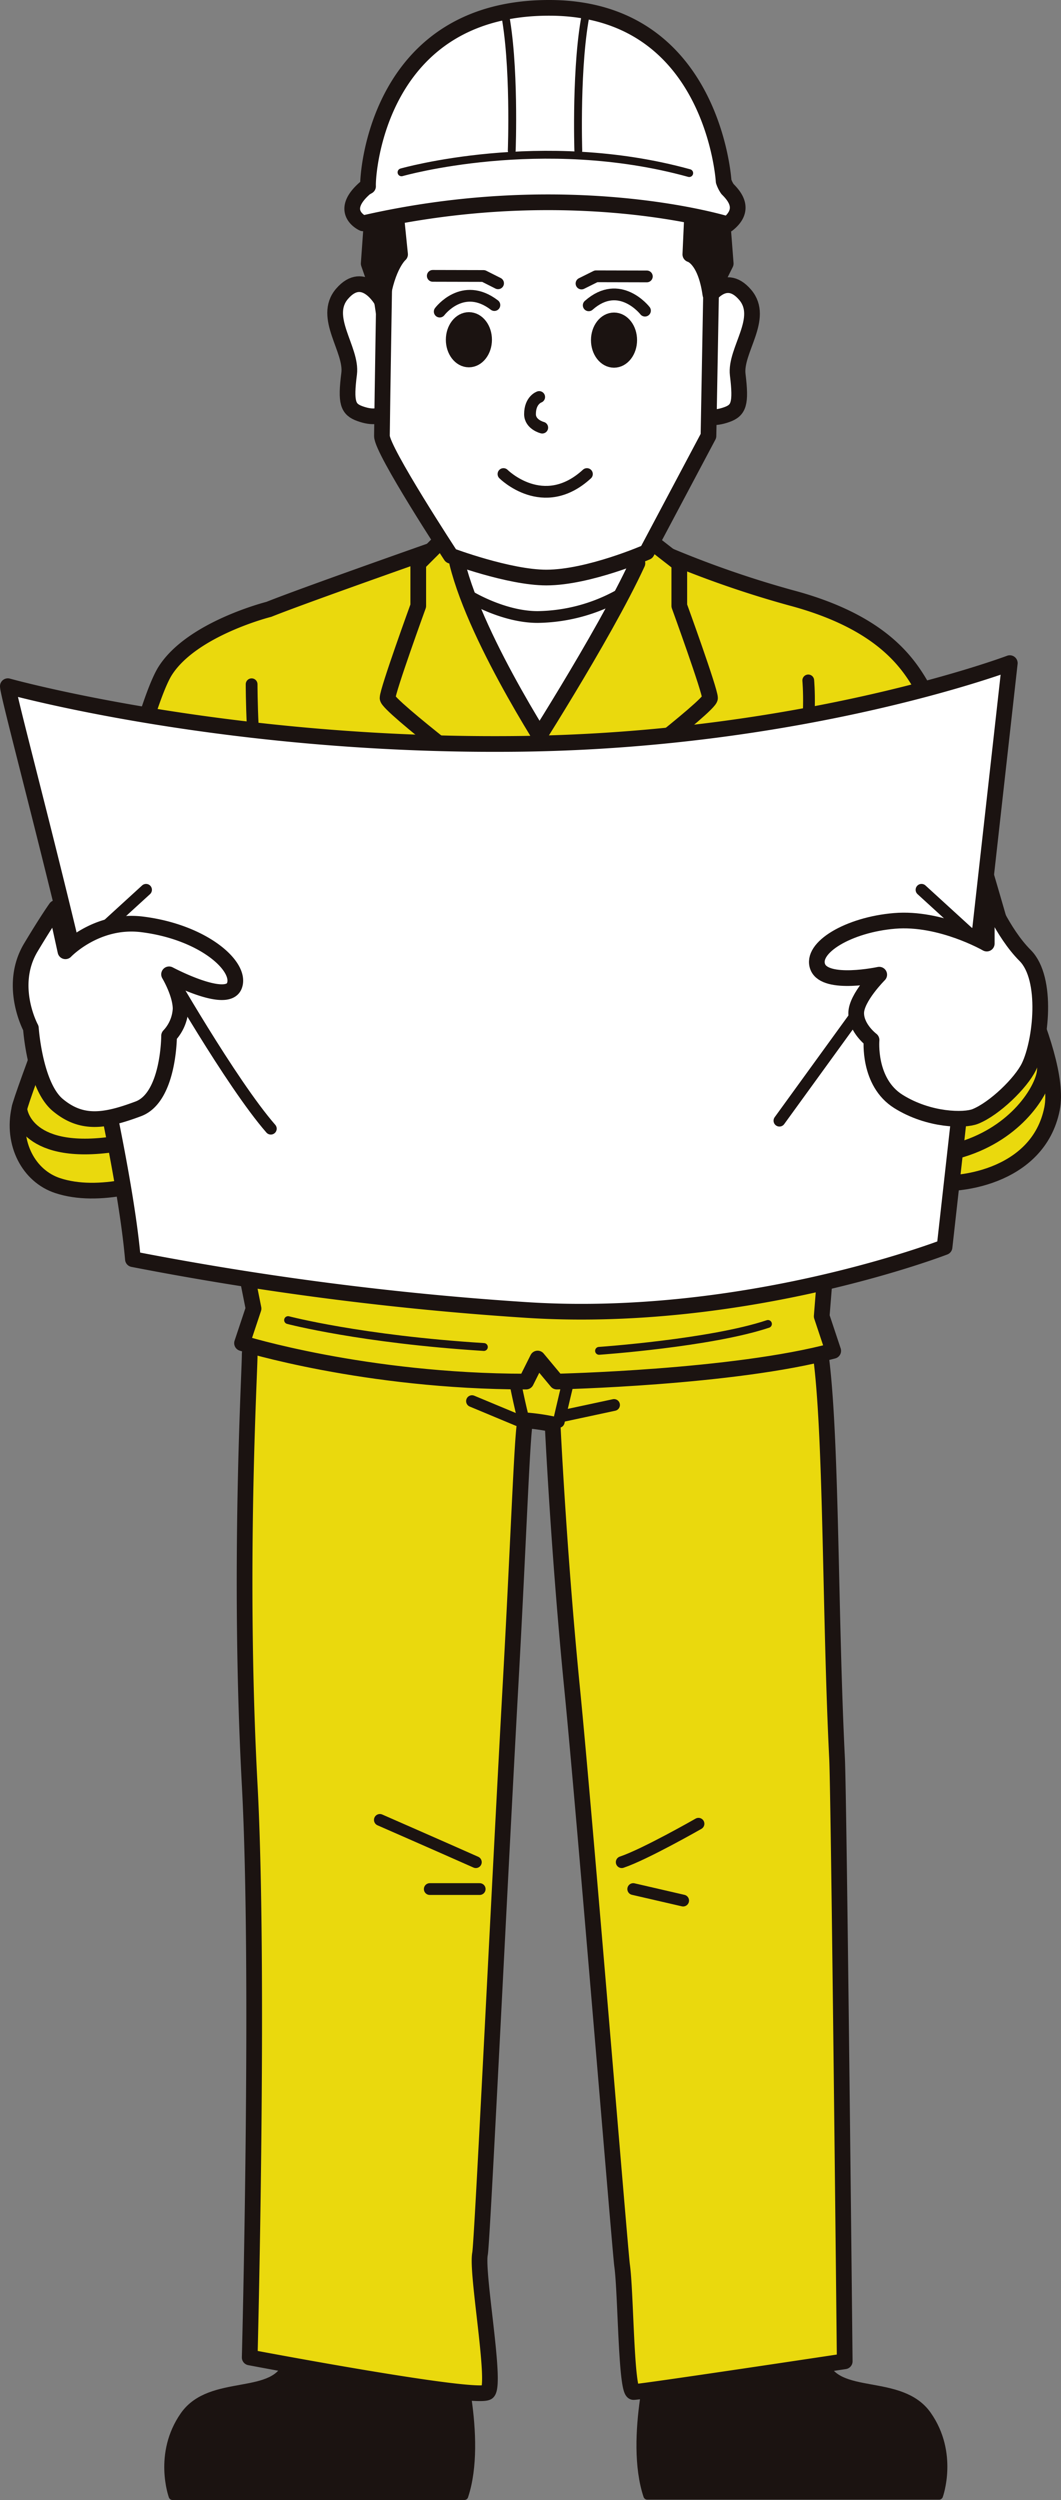<svg id="グループ_189" data-name="グループ 189" xmlns="http://www.w3.org/2000/svg" xmlns:xlink="http://www.w3.org/1999/xlink" width="270.483" height="636.83" viewBox="0 0 270.483 636.83">
  <rect x="0" y="0" width="270.483" height="636.83" fill="#808080" stroke="none"/>
  <defs>
    <clipPath id="clip-path">
      <rect id="長方形_648" data-name="長方形 648" width="270.483" height="636.83" fill="none"/>
    </clipPath>
  </defs>
  <g id="グループ_188" data-name="グループ 188" clip-path="url(#clip-path)">
    <path id="パス_4277" data-name="パス 4277" d="M28.424,242.32s-22.2,34.314-23.488,40.125c-1.957,8.808,2.347,17.136,9.787,19.573,20.642,6.763,54.715-15.57,54.715-15.57Z" fill="#ead90d"/>
    <path id="パス_4278" data-name="パス 4278" d="M28.424,242.32s-22.2,34.314-23.488,40.125c-1.957,8.808,2.347,17.136,9.787,19.573,20.642,6.763,54.715-15.57,54.715-15.57Z" fill="none" stroke="#1b1311" stroke-linecap="round" stroke-linejoin="round" stroke-width="4"/>
    <path id="パス_4279" data-name="パス 4279" d="M10.113,267.6s-5.177,13.868-5.177,14.847,1.957,12.723,25.445,8.808L36.253,270.7Z" fill="#ead90d"/>
    <path id="パス_4280" data-name="パス 4280" d="M10.113,267.6s-5.177,13.868-5.177,14.847,1.957,12.723,25.445,8.808L36.253,270.7Z" fill="none" stroke="#1b1311" stroke-linecap="round" stroke-linejoin="round" stroke-width="4"/>
    <path id="パス_4281" data-name="パス 4281" d="M117.482,137.6s-39.146,13.7-48.933,17.616c0,0-19.573,4.893-26.424,15.659S20.5,248.28,20.5,251.216s136.034,41.1,151.693,34.253,88.08-31.317,88.08-31.317-18.505-67.616-25.356-79.36c-3.486-5.977-10.261-16.391-33.274-22.509a256.82,256.82,0,0,1-42.083-15.659Z" fill="#ead90d"/>
    <path id="パス_4282" data-name="パス 4282" d="M117.482,137.6s-39.146,13.7-48.933,17.616c0,0-19.573,4.893-26.424,15.659S20.5,248.28,20.5,251.216s136.034,41.1,151.693,34.253,88.08-31.317,88.08-31.317-18.505-67.616-25.356-79.36c-3.486-5.977-10.261-16.391-33.274-22.509a256.82,256.82,0,0,1-42.083-15.659Z" fill="none" stroke="#1b1311" stroke-linecap="round" stroke-linejoin="round" stroke-width="4"/>
    <path id="パス_4283" data-name="パス 4283" d="M116.562,143.455s6.7,33.382,23.339,50.019l22.4-50.332-5.758-2.515Z" fill="#fff"/>
    <path id="パス_4284" data-name="パス 4284" d="M116.562,143.455s6.7,33.382,23.339,50.019l22.4-50.332-5.758-2.515Z" fill="none" stroke="#1b1311" stroke-linecap="round" stroke-linejoin="round" stroke-width="4"/>
    <path id="パス_4285" data-name="パス 4285" d="M120.328,114.2l.979,25.445-4.745,3.807,3.132,8.458s8.554,5.263,17.361,5.263a44.035,44.035,0,0,0,20.856-5.576l4.5-8.037-6.85-6.851-.979-24.466-18.594-6.851Z" fill="#fff"/>
    <path id="パス_4286" data-name="パス 4286" d="M120.328,114.2l.979,25.445-4.745,3.807,3.132,8.458s8.554,5.263,17.361,5.263a44.035,44.035,0,0,0,20.856-5.576l4.5-8.037-6.85-6.851-.979-24.466-18.594-6.851Z" fill="none" stroke="#1b1311" stroke-linecap="round" stroke-linejoin="round" stroke-width="3"/>
    <path id="パス_4287" data-name="パス 4287" d="M106.627,154.328S98.8,175.859,98.8,177.816,127.179,201.3,127.179,201.3l14.77-6.939S121.6,163.9,116.562,143.455l4.835-3.9-.978-9.786-13.792,13.789Z" fill="#ead90d"/>
    <path id="パス_4288" data-name="パス 4288" d="M106.627,154.328S98.8,175.859,98.8,177.816,127.179,201.3,127.179,201.3l14.77-6.939S121.6,163.9,116.562,143.455l4.835-3.9-.978-9.786-13.792,13.789Z" fill="none" stroke="#1b1311" stroke-linecap="round" stroke-linejoin="round" stroke-width="4"/>
    <path id="パス_4289" data-name="パス 4289" d="M173.176,154.328s7.829,21.531,7.829,23.488S152.624,201.3,152.624,201.3l-19.483-6.939s20.791-32.276,29.36-50.89l-6.851-4.893-.09-8.721,17.616,13.7Z" fill="#ead90d"/>
    <path id="パス_4290" data-name="パス 4290" d="M173.176,154.328s7.829,21.531,7.829,23.488S152.624,201.3,152.624,201.3l-19.483-6.939s20.791-32.276,29.36-50.89l-6.851-4.893-.09-8.721,17.616,13.7Z" fill="none" stroke="#1b1311" stroke-linecap="round" stroke-linejoin="round" stroke-width="4"/>
    <path id="パス_4291" data-name="パス 4291" d="M64.145,174.3s0,19.573,2.356,27" fill="none" stroke="#1b1311" stroke-linecap="round" stroke-linejoin="round" stroke-width="3"/>
    <path id="パス_4292" data-name="パス 4292" d="M206.051,173.324s.979,10.765-1.558,20.15" fill="none" stroke="#1b1311" stroke-linecap="round" stroke-linejoin="round" stroke-width="3"/>
    <path id="パス_4293" data-name="パス 4293" d="M116.413,597.662s6.851,23.488,1.957,38.168H43.992s-3.915-10.765,2.936-20.552,23.488-3.915,26.424-13.7l2.936-9.787Z" fill="#1b1311"/>
    <path id="パス_4294" data-name="パス 4294" d="M116.413,597.662s6.851,23.488,1.957,38.168H43.992s-3.915-10.765,2.936-20.552,23.488-3.915,26.424-13.7l2.936-9.787Z" fill="none" stroke="#1b1311" stroke-linecap="round" stroke-linejoin="round" stroke-width="2"/>
    <path id="パス_4295" data-name="パス 4295" d="M166.974,597.574s-6.851,23.488-1.957,38.168H239.4s3.915-10.765-2.936-20.552-23.488-3.915-26.424-13.7L207.1,591.7Z" fill="#1b1311"/>
    <path id="パス_4296" data-name="パス 4296" d="M166.974,597.574s-6.851,23.488-1.957,38.168H239.4s3.915-10.765-2.936-20.552-23.488-3.915-26.424-13.7L207.1,591.7Z" fill="none" stroke="#1b1311" stroke-linecap="round" stroke-linejoin="round" stroke-width="2"/>
    <path id="パス_4297" data-name="パス 4297" d="M74.421,316.7s-10.765,23.488-10.765,28.381-2.936,54.8,0,109.61c2.57,47.976,0,145.821,0,145.821s58.44,11.087,60.677,8.808-2.936-30.338-1.958-35.232c.568-2.836,4.861-92.245,7.83-145.82,2.153-38.861,3-66.462,3.824-66.462a55.152,55.152,0,0,1,6.851.979s1.525,32.51,4.983,67.44c3.158,31.888,12.256,143.53,12.723,146.8.979,6.851.979,32.3,2.936,32.3s53.826-7.829,53.826-7.829-1.474-143.876-1.957-153.65c-1.776-35.961-1.4-79.471-3.915-100.8-3.024-25.692-8.808-25.971-8.808-31.318,0-9.786-112.546-7.829-112.546-7.829Z" fill="#ead90d"/>
    <path id="パス_4298" data-name="パス 4298" d="M74.421,316.7s-10.765,23.488-10.765,28.381-2.936,54.8,0,109.61c2.57,47.976,0,145.821,0,145.821s58.44,11.087,60.677,8.808-2.936-30.338-1.958-35.232c.568-2.836,4.861-92.245,7.83-145.82,2.153-38.861,3-66.462,3.824-66.462a55.152,55.152,0,0,1,6.851.979s1.525,32.51,4.983,67.44c3.158,31.888,12.256,143.53,12.723,146.8.979,6.851.979,32.3,2.936,32.3s53.826-7.829,53.826-7.829-1.474-143.876-1.957-153.65c-1.776-35.961-1.4-79.471-3.915-100.8-3.024-25.692-8.808-25.971-8.808-31.318,0-9.786-112.546-7.829-112.546-7.829Z" fill="none" stroke="#1b1311" stroke-linecap="round" stroke-linejoin="round" stroke-width="4"/>
    <path id="パス_4299" data-name="パス 4299" d="M128.157,335.381s3.516,19.975,5.473,26.825" fill="none" stroke="#1b1311" stroke-linecap="round" stroke-linejoin="round" stroke-width="3"/>
    <path id="パス_4300" data-name="パス 4300" d="M142.438,362.206s4.382-19.223,7.25-28.783" fill="none" stroke="#1b1311" stroke-linecap="round" stroke-linejoin="round" stroke-width="3"/>
    <path id="パス_4301" data-name="パス 4301" d="M96.84,463.585s15.659,6.851,24.467,10.765" fill="none" stroke="#1b1311" stroke-linecap="round" stroke-linejoin="round" stroke-width="3"/>
    <path id="パス_4302" data-name="パス 4302" d="M178.069,464.564s-13.7,7.829-19.573,9.787" fill="none" stroke="#1b1311" stroke-linecap="round" stroke-linejoin="round" stroke-width="3"/>
    <line id="線_149" data-name="線 149" x2="12.723" transform="translate(109.563 481.201)" fill="none" stroke="#1b1311" stroke-linecap="round" stroke-linejoin="round" stroke-width="3"/>
    <line id="線_150" data-name="線 150" x2="12.723" y2="2.936" transform="translate(161.432 481.201)" fill="none" stroke="#1b1311" stroke-linecap="round" stroke-linejoin="round" stroke-width="3"/>
    <line id="線_151" data-name="線 151" x2="11.744" y2="4.893" transform="translate(120.328 356.911)" fill="none" stroke="#1b1311" stroke-linecap="round" stroke-linejoin="round" stroke-width="3"/>
    <line id="線_152" data-name="線 152" x1="13.701" y2="2.936" transform="translate(142.837 357.89)" fill="none" stroke="#1b1311" stroke-linecap="round" stroke-linejoin="round" stroke-width="3"/>
    <path id="パス_4303" data-name="パス 4303" d="M250.58,231.555s20.552,36.211,17.616,50.89c-3.529,17.644-24.627,20.174-32.3,18.6C202.626,294.189,184.031,257,184.031,257Z" fill="#ead90d"/>
    <path id="パス_4304" data-name="パス 4304" d="M250.58,231.555s20.552,36.211,17.616,50.89c-3.529,17.644-24.627,20.174-32.3,18.6C202.626,294.189,184.031,257,184.031,257Z" fill="none" stroke="#1b1311" stroke-linecap="round" stroke-linejoin="round" stroke-width="4"/>
    <path id="パス_4305" data-name="パス 4305" d="M263.3,259.936s3.915,8.808,2.936,13.7S258.41,289.3,243.73,293.211l-3.915-27.4Z" fill="#ead90d"/>
    <path id="パス_4306" data-name="パス 4306" d="M263.3,259.936s3.915,8.808,2.936,13.7S258.41,289.3,243.73,293.211l-3.915-27.4Z" fill="none" stroke="#1b1311" stroke-linecap="round" stroke-linejoin="round" stroke-width="4"/>
    <path id="パス_4307" data-name="パス 4307" d="M61.7,318.656l2.936,14.68L61.7,342.144s31.317,9.787,72.421,9.787l2.936-5.872,4.893,5.872s45.019-.979,70.464-7.83l-2.936-8.808,1.957-24.466Z" fill="#ead90d"/>
    <path id="パス_4308" data-name="パス 4308" d="M61.7,318.656l2.936,14.68L61.7,342.144s31.317,9.787,72.421,9.787l2.936-5.872,4.893,5.872s45.019-.979,70.464-7.83l-2.936-8.808,1.957-24.466Z" fill="none" stroke="#1b1311" stroke-linecap="round" stroke-linejoin="round" stroke-width="4"/>
    <path id="パス_4309" data-name="パス 4309" d="M2,174.792c0,3.67,28.381,105.7,31.884,145.959a795.754,795.754,0,0,0,100.14,12.928c56.035,3.67,106.77-16,106.77-16L257.431,168.92s-51.869,19.573-124.29,20.552C58.142,190.485,2,174.792,2,174.792" fill="#fff"/>
    <path id="パス_4310" data-name="パス 4310" d="M2,174.792c0,3.67,28.381,105.7,31.884,145.959a795.754,795.754,0,0,0,100.14,12.928c56.035,3.67,106.77-16,106.77-16L257.431,168.92s-51.869,19.573-124.29,20.552C58.142,190.485,2,174.792,2,174.792Z" fill="none" stroke="#1b1311" stroke-linecap="round" stroke-linejoin="round" stroke-width="4"/>
    <line id="線_153" data-name="線 153" x1="22.509" y2="20.552" transform="translate(14.723 226.661)" fill="none" stroke="#1b1311" stroke-linecap="round" stroke-linejoin="round" stroke-width="3"/>
    <line id="線_154" data-name="線 154" x2="22.509" y2="20.552" transform="translate(234.922 226.661)" fill="none" stroke="#1b1311" stroke-linecap="round" stroke-linejoin="round" stroke-width="3"/>
    <path id="パス_4311" data-name="パス 4311" d="M42.035,246.322S58.86,275.85,69.042,287.51" fill="none" stroke="#1b1311" stroke-linecap="round" stroke-linejoin="round" stroke-width="3"/>
    <line id="線_155" data-name="線 155" x1="31.236" y2="43.061" transform="translate(198.702 242.408)" fill="none" stroke="#1b1311" stroke-linecap="round" stroke-linejoin="round" stroke-width="3"/>
    <path id="パス_4312" data-name="パス 4312" d="M7.872,261.893s-5.872-10.765,0-20.552c4.272-7.121,6.392-10.052,6.392-10.052L16.68,242.32s7.88-8.313,19.573-6.851c15.659,1.957,25.445,10.765,23.488,15.659S43.1,248.192,43.1,248.192,46.04,253.085,46.04,257a10.807,10.807,0,0,1-2.936,6.85s0,15.659-7.829,18.6c-8.645,3.242-14.491,4.072-20.552-.979-5.872-4.893-6.851-19.573-6.851-19.573" fill="#fff"/>
    <path id="パス_4313" data-name="パス 4313" d="M7.872,261.893s-5.872-10.765,0-20.552c4.272-7.121,6.392-10.052,6.392-10.052L16.68,242.32s7.88-8.313,19.573-6.851c15.659,1.957,25.445,10.765,23.488,15.659S43.1,248.192,43.1,248.192,46.04,253.085,46.04,257a10.807,10.807,0,0,1-2.936,6.85s0,15.659-7.829,18.6c-8.645,3.242-14.491,4.072-20.552-.979C8.851,276.573,7.872,261.893,7.872,261.893Z" fill="none" stroke="#1b1311" stroke-linecap="round" stroke-linejoin="round" stroke-width="4"/>
    <path id="パス_4314" data-name="パス 4314" d="M262.324,271.68c3.079-6.373,4.884-22.421-.988-28.293s-9.777-15.747-9.777-15.747v12.723s-11.753-6.763-23.5-5.784-21.531,6.85-19.574,11.744,15.659,1.957,15.659,1.957-5.872,5.872-5.872,9.787,3.915,6.85,3.915,6.85-.979,10.765,6.85,15.659,16.857,4.917,19.583,3.827c4.893-1.958,11.667-8.514,13.7-12.723" fill="#fff"/>
    <path id="パス_4315" data-name="パス 4315" d="M262.324,271.68c3.079-6.373,4.884-22.421-.988-28.293s-9.777-15.747-9.777-15.747v12.723s-11.753-6.763-23.5-5.784-21.531,6.85-19.574,11.744,15.659,1.957,15.659,1.957-5.872,5.872-5.872,9.787,3.915,6.85,3.915,6.85-.979,10.765,6.85,15.659,16.857,4.917,19.583,3.827C253.516,282.445,260.29,275.889,262.324,271.68Z" fill="none" stroke="#1b1311" stroke-linecap="round" stroke-linejoin="round" stroke-width="4"/>
    <path id="パス_4316" data-name="パス 4316" d="M73.442,336.271s18.6,4.893,49.912,6.851" fill="none" stroke="#1b1311" stroke-linecap="round" stroke-linejoin="round" stroke-width="2"/>
    <path id="パス_4317" data-name="パス 4317" d="M152.714,344.1s28.381-1.957,43.061-6.851" fill="none" stroke="#1b1311" stroke-linecap="round" stroke-linejoin="round" stroke-width="2"/>
    <path id="パス_4318" data-name="パス 4318" d="M97.378,76.71s-4.6-8.337-10.17-1.877c-5.123,5.946,2.586,14.174,1.8,20.354-.944,7.4-.328,9.074,2.748,10.182,12.937,4.659,7.442-15.705,5.626-28.659" fill="#fff"/>
    <path id="パス_4319" data-name="パス 4319" d="M97.378,76.71s-4.6-8.337-10.17-1.877c-5.123,5.946,2.586,14.174,1.8,20.354-.944,7.4-.328,9.074,2.748,10.182C104.689,110.028,99.194,89.664,97.378,76.71Z" fill="none" stroke="#1b1311" stroke-linecap="round" stroke-linejoin="round" stroke-width="4"/>
    <path id="パス_4320" data-name="パス 4320" d="M179.791,76.928s4.647-8.312,10.179-1.823c5.092,5.973-2.66,14.16-1.9,20.344.9,7.4.28,9.075-2.8,10.167-12.962,4.591-7.358-15.744-5.474-28.688" fill="#fff"/>
    <path id="パス_4321" data-name="パス 4321" d="M179.791,76.928s4.647-8.312,10.179-1.823c5.092,5.973-2.66,14.16-1.9,20.344.9,7.4.28,9.075-2.8,10.167C172.3,110.207,177.907,89.872,179.791,76.928Z" fill="none" stroke="#1b1311" stroke-linecap="round" stroke-linejoin="round" stroke-width="4"/>
    <path id="パス_4322" data-name="パス 4322" d="M98.291,51.846s-.915,55.5-.925,59.2,17.574,30.523,17.574,30.523,14.788,5.55,24.331,5.55c10.817,0,25.617-6.475,25.617-6.475l15.724-29.6.973-53.533s-34.694-20.8-83.294-5.664" fill="#fff"/>
    <path id="パス_4323" data-name="パス 4323" d="M98.291,51.846s-.915,55.5-.925,59.2,17.574,30.523,17.574,30.523,14.788,5.55,24.331,5.55c10.817,0,25.617-6.475,25.617-6.475l15.724-29.6.973-53.533S146.891,36.713,98.291,51.846Z" fill="none" stroke="#1b1311" stroke-linecap="round" stroke-linejoin="round" stroke-width="4"/>
    <path id="パス_4324" data-name="パス 4324" d="M100.844,53.532l1.147,11.263s-3.269,2.788-4.625,12.024l-3.372-9.68.979-13.7Z" fill="#1b1311"/>
    <path id="パス_4325" data-name="パス 4325" d="M100.844,53.532l1.147,11.263s-3.269,2.788-4.625,12.024l-3.372-9.68.979-13.7Z" fill="none" stroke="#1b1311" stroke-linecap="round" stroke-linejoin="round" stroke-width="4"/>
    <path id="パス_4326" data-name="パス 4326" d="M176.445,54.657l-.458,10.138s3.8.93,5.108,10.174l3.915-7.83-.979-12.722Z" fill="#1b1311"/>
    <path id="パス_4327" data-name="パス 4327" d="M176.445,54.657l-.458,10.138s3.8.93,5.108,10.174l3.915-7.83-.979-12.722Z" fill="none" stroke="#1b1311" stroke-linecap="round" stroke-linejoin="round" stroke-width="4"/>
    <path id="パス_4328" data-name="パス 4328" d="M185.456,48.147a7.775,7.775,0,0,1-.977-1.967S181.881,2.111,140.165,2C96.471,1.884,93.642,44.036,93.826,47.457c-.5.281-.758.445-.758.445-7.034,6.122-.539,8.991-.539,8.991,53.1-12.215,93,.246,93,.246,4.754-3.784,1.674-7.233-.076-8.992" fill="#fff"/>
    <path id="パス_4329" data-name="パス 4329" d="M185.456,48.147a7.775,7.775,0,0,1-.977-1.967S181.881,2.111,140.165,2C96.471,1.884,93.642,44.036,93.826,47.457c-.5.281-.758.445-.758.445-7.034,6.122-.539,8.991-.539,8.991,53.1-12.215,93,.246,93,.246C190.286,53.355,187.206,49.906,185.456,48.147Z" fill="none" stroke="#1b1311" stroke-linecap="round" stroke-linejoin="round" stroke-width="4"/>
    <path id="パス_4330" data-name="パス 4330" d="M102.357,43.9s35.655-10.217,73.349.193" fill="none" stroke="#1b1311" stroke-linecap="round" stroke-linejoin="round" stroke-width="2"/>
    <path id="パス_4331" data-name="パス 4331" d="M130.459,38.349s.85-22.268-1.863-35.512" fill="none" stroke="#1b1311" stroke-linecap="round" stroke-linejoin="round" stroke-width="2"/>
    <path id="パス_4332" data-name="パス 4332" d="M147.432,38.393s-.731-22.271,2.052-35.5" fill="none" stroke="#1b1311" stroke-linecap="round" stroke-linejoin="round" stroke-width="2"/>
    <path id="パス_4333" data-name="パス 4333" d="M137.457,101.129s-2.341.78-2.341,4.365c0,2.657,3.121,3.437,3.121,3.437" fill="none" stroke="#1b1311" stroke-linecap="round" stroke-linejoin="round" stroke-width="3"/>
    <path id="パス_4334" data-name="パス 4334" d="M128.352,120.754s10.174,10.174,21.274,0" fill="none" stroke="#1b1311" stroke-linecap="round" stroke-linejoin="round" stroke-width="3"/>
    <path id="パス_4335" data-name="パス 4335" d="M110.329,70.27l12.949.034,3.695,1.86" fill="#fff"/>
    <path id="パス_4336" data-name="パス 4336" d="M110.329,70.27l12.949.034,3.695,1.86" fill="none" stroke="#1b1311" stroke-linecap="round" stroke-linejoin="round" stroke-width="3"/>
    <path id="パス_4337" data-name="パス 4337" d="M164.9,70.414l-12.949-.034-3.705,1.84" fill="#fff"/>
    <path id="パス_4338" data-name="パス 4338" d="M164.9,70.414l-12.949-.034-3.705,1.84" fill="none" stroke="#1b1311" stroke-linecap="round" stroke-linejoin="round" stroke-width="3"/>
    <path id="パス_4339" data-name="パス 4339" d="M112.1,79.372s5.871-7.828,13.935-1.66" fill="none" stroke="#1b1311" stroke-linecap="round" stroke-linejoin="round" stroke-width="3"/>
    <path id="パス_4340" data-name="パス 4340" d="M123.413,86.552c-.007,2.776-1.749,5.021-3.89,5.016s-3.87-2.261-3.863-5.037,1.749-5.021,3.89-5.015,3.87,2.26,3.863,5.036" fill="#1b1311"/>
    <path id="パス_4341" data-name="パス 4341" d="M123.413,86.552c-.007,2.776-1.749,5.021-3.89,5.016s-3.87-2.261-3.863-5.037,1.749-5.021,3.89-5.015S123.42,83.776,123.413,86.552Z" fill="none" stroke="#1b1311" stroke-linecap="round" stroke-linejoin="round" stroke-width="4"/>
    <path id="パス_4342" data-name="パス 4342" d="M164.425,79.132s-6.475-8.325-14.342-1.357" fill="none" stroke="#1b1311" stroke-linecap="round" stroke-linejoin="round" stroke-width="3"/>
    <path id="パス_4343" data-name="パス 4343" d="M152.657,86.63c-.007,2.776,1.722,5.031,3.863,5.036s3.883-2.24,3.89-5.015-1.722-5.031-3.863-5.037-3.883,2.24-3.89,5.016" fill="#1b1311"/>
    <path id="パス_4344" data-name="パス 4344" d="M152.657,86.63c-.007,2.776,1.722,5.031,3.863,5.036s3.883-2.24,3.89-5.015-1.722-5.031-3.863-5.037S152.664,83.854,152.657,86.63Z" fill="none" stroke="#1b1311" stroke-linecap="round" stroke-linejoin="round" stroke-width="4"/>
  </g>
</svg>

